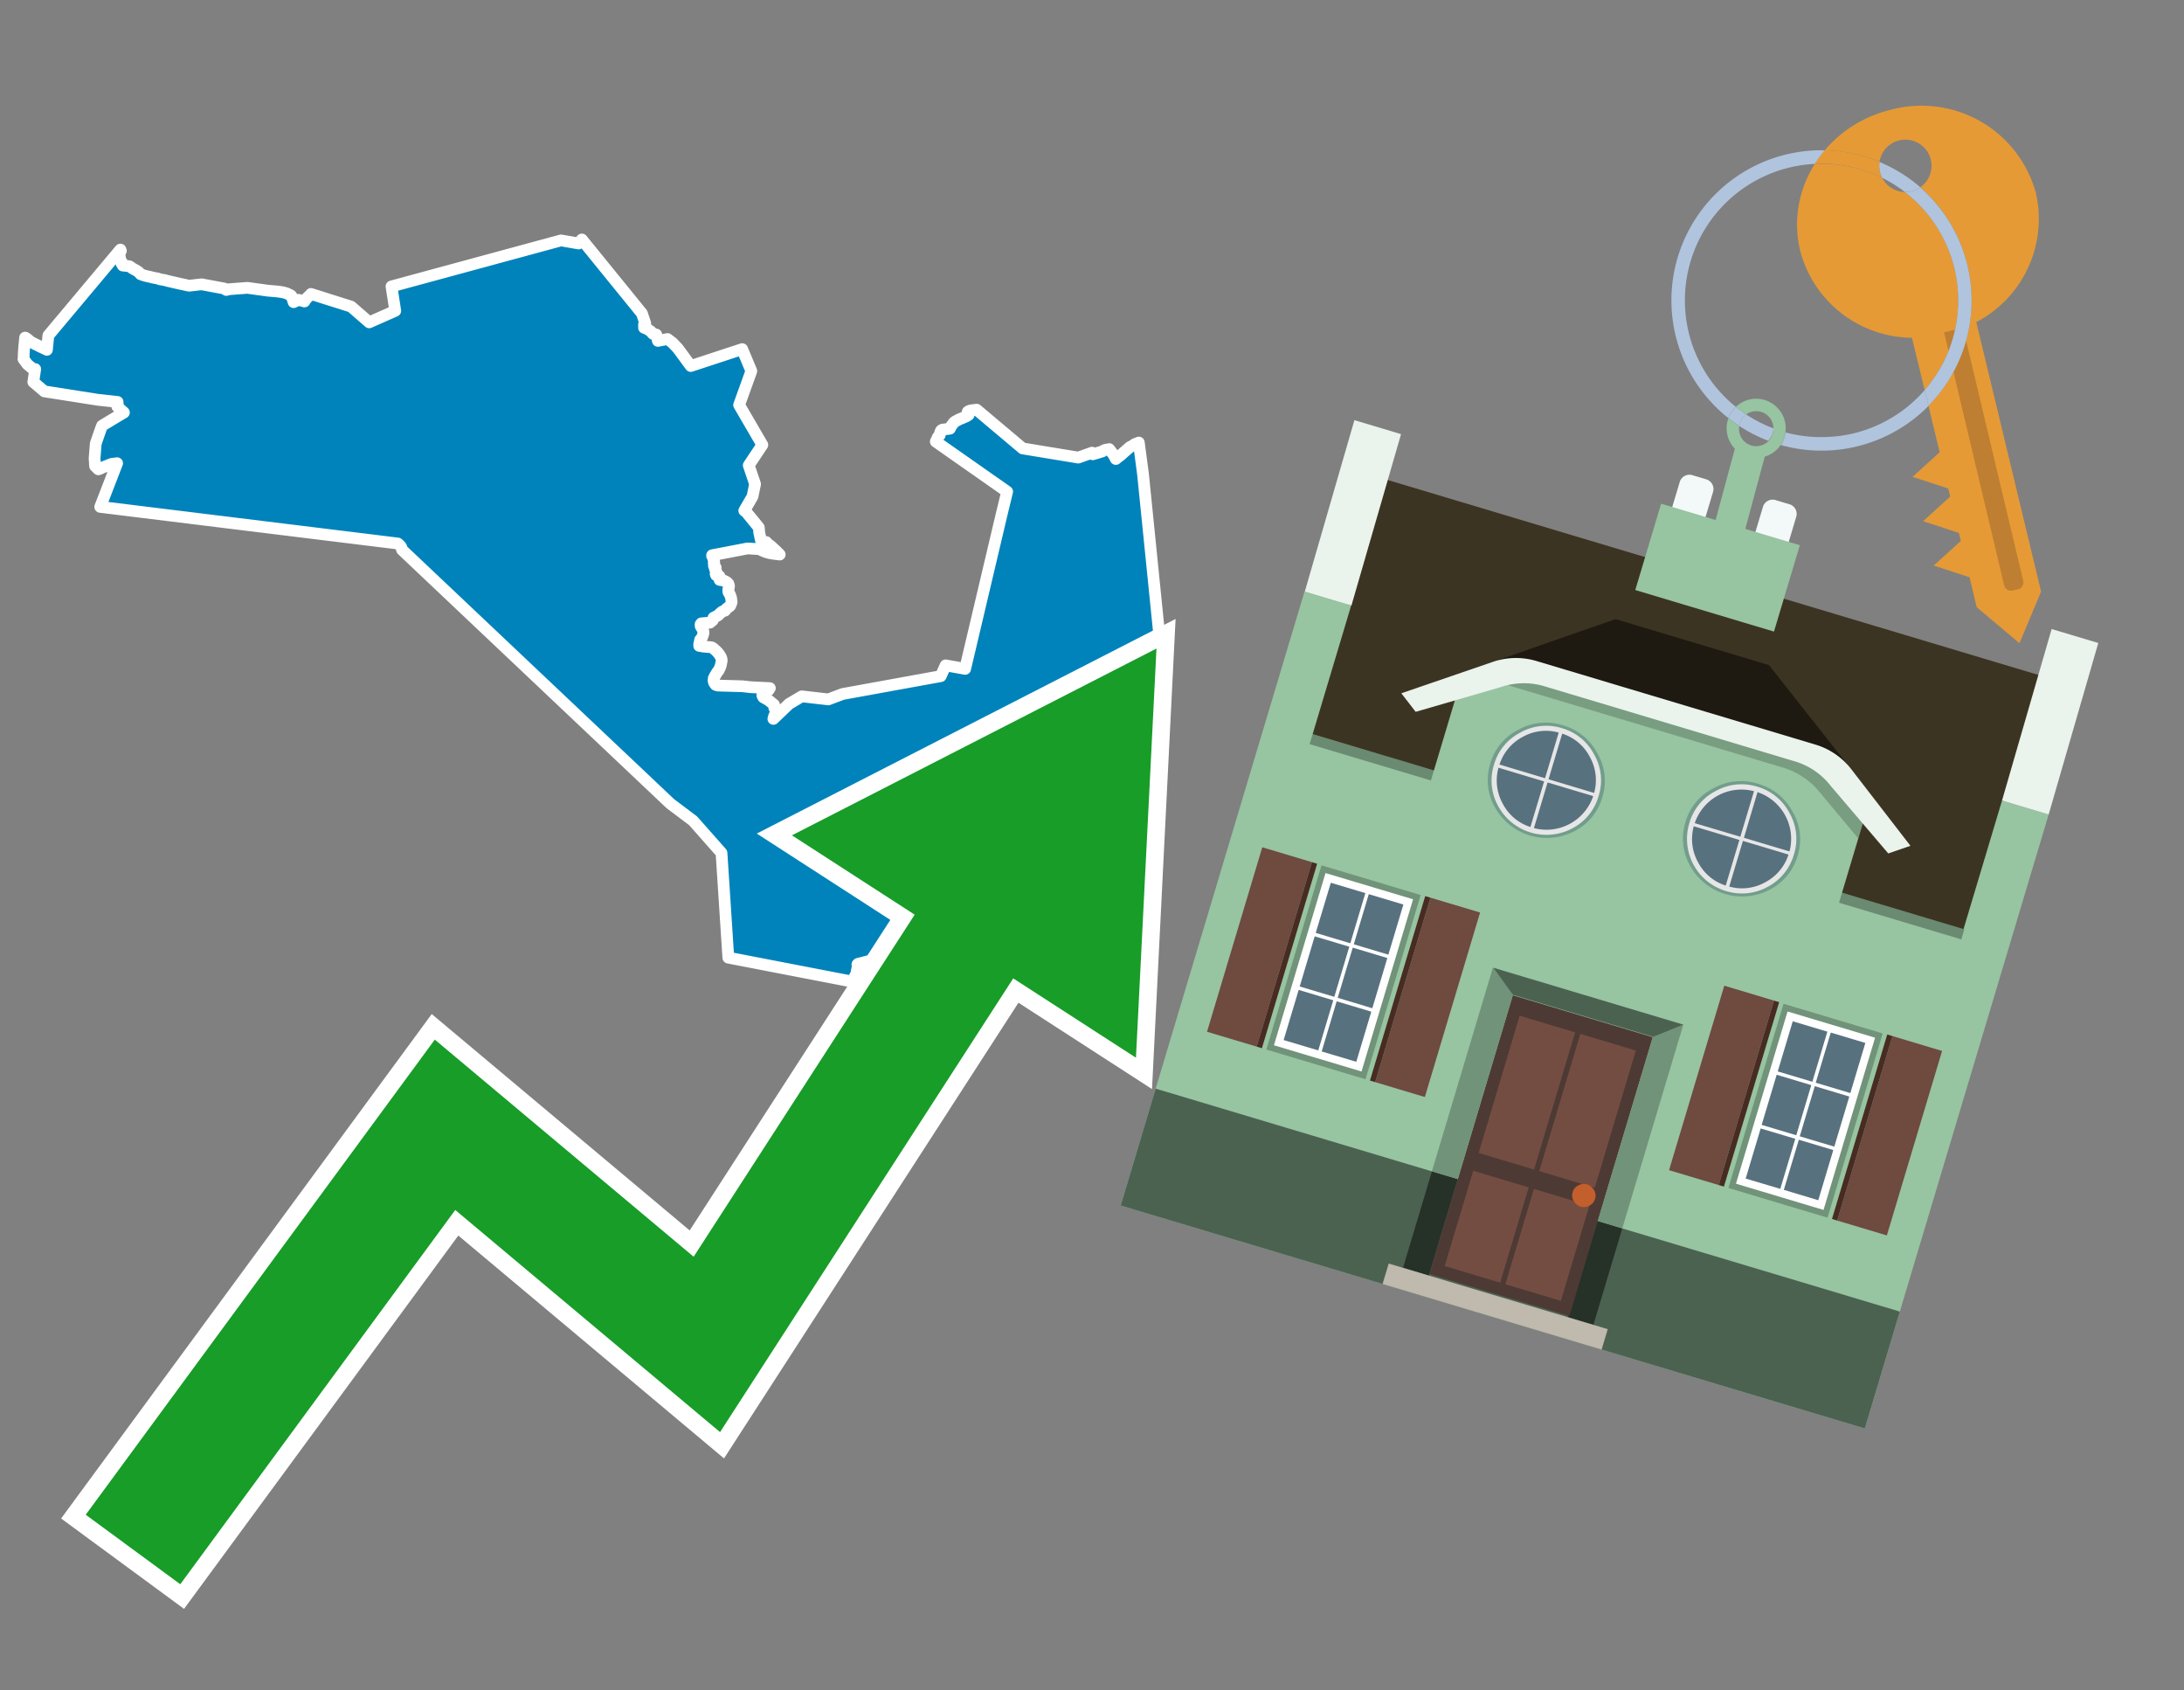 <svg id="Text" xmlns="http://www.w3.org/2000/svg" width="93.05" height="72" viewBox="0 0 93.05 72"><rect x="0" y="0" width="93.05" height="72" fill="#808080" stroke="none"/><polygon points="5.13,10.63 5.15,10.68 5.13,10.71 5.11,10.74 5.1,10.77 5.09,10.82 5.1,10.87 5.1,10.92 5.11,10.95 5.11,10.98 5.11,11.03 5.13,11.08 5.14,11.11 5.17,11.14 5.19,11.17 5.17,11.2 5.18,11.23 5.21,11.27 5.23,11.31 5.51,11.34 5.56,11.37 5.6,11.4 5.64,11.43 5.71,11.47 5.77,11.5 5.9,11.58 5.99,11.68 6.1,11.72 6.24,11.76 6.38,11.79 6.54,11.83 6.71,11.86 6.83,11.9 7.02,11.93 7.12,11.96 7.25,11.99 7.64,12.08 7.92,12.14 8.05,12.17 8.59,12.11 9.56,12.29 9.64,12.35 9.76,12.32 10.54,12.26 11.41,12.38 11.86,12.42 12.05,12.45 12.2,12.49 12.39,12.58 12.42,12.61 12.44,12.65 12.45,12.69 12.49,12.81 12.51,12.87 12.72,12.77 12.97,12.84 13.04,12.73 13.23,12.55 13.25,12.52 14.96,13.06 15.73,13.73 16.84,13.24 16.68,12.2 23.9,10.24 24.65,10.37 24.79,10.2 27.35,13.35 27.49,13.77 27.44,13.82 27.44,13.96 27.59,14.02 27.69,14.09 27.74,14.13 27.82,14.22 27.96,14.25 28.03,14.52 28.44,14.44 28.65,14.6 28.88,14.84 29.43,15.59 31.62,14.87 32.01,15.8 31.98,15.89 31.49,17.25 32.48,18.95 31.9,19.82 32.17,20.62 32.06,21.15 31.71,21.75 31.8,21.82 31.98,22.04 32.25,22.37 32.33,22.47 32.35,22.7 32.43,23.05 32.65,23.09 32.67,23.12 32.73,23.18 32.83,23.25 33.05,23.45 33.22,23.62 32.98,23.59 32.79,23.56 32.68,23.53 32.59,23.5 32.34,23.39 31.85,23.36 30.34,23.65 30.34,23.68 30.36,23.71 30.39,23.74 30.38,23.77 30.39,23.8 30.41,23.83 30.41,23.86 30.42,23.89 30.41,23.92 30.43,23.95 30.41,23.98 30.41,24.02 30.42,24.05 30.42,24.08 30.42,24.11 30.44,24.14 30.49,24.17 30.49,24.2 30.46,24.23 30.47,24.26 30.49,24.29 30.51,24.32 30.52,24.35 30.52,24.38 30.51,24.41 30.49,24.44 30.5,24.47 30.51,24.5 30.65,24.54 30.66,24.57 30.65,24.6 30.65,24.63 30.65,24.66 30.66,24.7 30.84,24.73 30.9,24.76 30.97,24.8 31,24.83 31.03,24.86 31.04,24.89 31.05,24.92 31.06,24.95 31.06,24.98 31.05,25.01 31.05,25.04 31.04,25.07 31.03,25.1 31.03,25.13 31.03,25.17 31.03,25.2 31.04,25.23 31.07,25.26 31.08,25.29 31.09,25.32 31.11,25.35 31.12,25.38 31.13,25.41 31.14,25.44 31.15,25.47 31.15,25.51 31.16,25.54 31.16,25.58 31.17,25.61 31.17,25.65 31.16,25.68 31.15,25.71 31.14,25.74 31.12,25.77 31.11,25.8 31.08,25.83 31.04,25.86 31,25.89 30.96,25.92 30.93,25.95 30.91,25.98 30.89,26.01 30.79,26.04 30.74,26.07 30.69,26.12 30.65,26.15 30.62,26.19 30.58,26.22 30.52,26.25 30.46,26.28 30.4,26.31 30.39,26.34 30.39,26.37 30.38,26.4 30.36,26.43 30.32,26.46 30.28,26.49 30.25,26.52 29.88,26.55 29.85,26.59 29.85,26.62 29.85,26.66 29.86,26.69 29.88,26.72 29.9,26.75 29.92,26.78 29.93,26.81 29.95,26.84 29.96,26.87 29.97,26.9 29.97,26.94 29.97,26.98 29.96,27.01 29.95,27.04 29.94,27.07 29.93,27.1 29.92,27.13 29.9,27.16 29.88,27.19 29.86,27.22 29.83,27.25 29.83,27.28 29.82,27.31 29.81,27.34 29.81,27.37 29.8,27.4 29.79,27.43 29.79,27.46 29.79,27.51 29.97,27.54 30.31,27.57 30.37,27.6 30.42,27.64 30.46,27.68 30.5,27.71 30.53,27.74 30.57,27.78 30.59,27.81 30.62,27.84 30.64,27.87 30.66,27.9 30.72,28 30.73,28.03 30.74,28.06 30.75,28.14 30.73,28.23 30.72,28.29 30.7,28.37 30.68,28.42 30.67,28.45 30.63,28.53 30.6,28.58 30.55,28.64 30.52,28.69 30.5,28.73 30.47,28.77 30.44,28.83 30.43,28.86 30.41,28.89 30.41,28.94 30.4,28.98 30.41,29.02 30.42,29.07 30.44,29.1 30.46,29.13 30.49,29.17 30.58,29.2 31.63,29.23 31.98,29.27 32.8,29.31 32.77,29.35 32.75,29.39 32.71,29.42 32.68,29.45 32.66,29.48 32.61,29.53 32.53,29.59 32.48,29.62 32.52,29.7 32.75,29.83 32.98,30.02 32.99,30.15 33.01,30.19 33.03,30.24 33.04,30.27 33.04,30.33 33.04,30.38 33.03,30.41 33.01,30.45 32.99,30.48 32.95,30.62 33.62,29.98 34.16,29.66 35.29,29.79 35.9,29.56 40.08,28.8 40.29,28.34 41.12,28.49 42.66,21.97 42.91,20.94 39.87,18.81 39.89,18.76 39.91,18.73 39.94,18.7 39.94,18.67 39.95,18.63 39.99,18.58 40.04,18.53 40.05,18.46 40.06,18.41 40.08,18.37 40.1,18.33 40.15,18.3 40.47,18.26 40.5,18.2 40.52,18.16 40.56,18.1 40.59,18.07 40.62,18.02 40.66,17.98 40.7,17.95 40.78,17.91 40.85,17.87 40.92,17.84 41.02,17.8 41.18,17.73 41.27,17.67 41.25,17.64 41.24,17.61 41.23,17.54 41.27,17.51 41.36,17.48 41.61,17.45 43.57,19.1 45.94,19.49 46.53,19.28 46.56,19.35 46.66,19.32 46.96,19.23 47,19.2 47.09,19.16 47.26,19.13 47.45,19.38 47.54,19.55 47.66,19.45 47.71,19.42 48.13,19.05 48.18,19.02 48.25,18.99 48.34,18.92 48.52,18.85 48.7,20.21 49.48,27.93 49.48,27.96 49.41,28.09 49.36,28.2 48.77,28.61 49.1,29.86 49.11,29.89 49.12,29.92 49.12,29.95 49.12,30.05 49.12,30.11 49.15,30.3 49.17,30.55 49.17,30.73 49.17,30.78 49.16,30.87 49.15,30.9 49.11,30.95 49.07,31.03 49.05,31.07 49.03,31.14 49.02,31.18 49.02,31.23 49.01,31.26 48.99,31.3 48.95,31.34 48.92,31.37 48.9,31.4 48.85,31.48 48.84,31.51 48.79,31.64 48.76,31.74 48.73,31.82 48.57,31.88 48.49,31.92 48.43,31.95 48.38,31.98 48.29,32.03 48.3,32.07 48.32,32.13 48.2,32.21 48.15,32.24 48.1,32.28 48.14,32.35 48.16,32.38 48.08,32.49 48.05,32.52 48.02,32.57 48,32.6 48.05,32.64 48.09,32.68 48.17,32.74 48.3,32.85 48.34,32.89 48.25,33.06 48.2,33.16 48.18,33.2 48.16,33.23 48.21,33.27 48.29,33.32 48.43,33.4 48.52,33.44 48.58,33.47 48.69,33.51 48.78,33.54 48.88,33.58 48.92,33.61 49,33.64 49.03,33.68 49.03,33.71 49.03,33.75 49.02,33.78 49.02,33.82 49.01,33.85 48.98,33.91 48.95,33.95 48.93,33.99 48.91,34.02 48.83,34.08 48.75,34.14 48.69,34.18 48.52,34.27 48.46,34.3 48.42,34.33 48.4,34.36 48.37,34.39 48.34,34.42 48.33,34.45 48.33,34.49 48.09,34.64 47.57,35.65 47.78,37.21 47.13,38.06 47.08,38.44 46.99,38.41 47.01,38.38 46.35,38.35 46.28,38.47 46.27,38.5 46.27,38.55 46.27,38.68 46.27,38.76 46.27,38.83 46.28,38.96 46.29,39.03 46.31,39.14 46.33,39.25 46.34,39.28 46.34,39.32 46.35,39.45 46.35,39.51 46.35,39.62 46.35,39.68 46.33,39.86 46.33,39.92 46.19,39.89 46.18,39.8 46.18,39.77 46.18,39.71 46.17,39.65 46.15,39.58 46.14,39.55 46.06,39.48 45.7,39.74 44.83,39.42 44.76,39.38 44.49,39.22 44.42,39.18 44.35,39.1 44.33,39.07 44.3,39 44.28,38.92 44.27,38.71 44.31,38.63 44.37,38.6 44.66,38.28 44.68,38.24 44.69,38.2 44.7,38.16 44.74,38.02 44.75,37.98 44.76,37.93 44.76,37.87 44.76,37.84 44.75,37.79 44.75,37.74 44.73,37.68 44.72,37.65 44.68,37.6 44.66,37.57 44.63,37.54 44.61,37.51 44.58,37.48 44.4,37.26 44.09,37.42 41.9,40.44 41.62,40.41 40.55,40.19 40.3,40.04 40.29,40.01 40.27,39.98 40.2,39.95 39.94,39.83 39.27,40.07 38.69,40.11 38.45,40.14 38.34,40.25 38.29,40.3 38.26,40.35 38.25,40.38 38.16,40.47 38.07,40.56 38.02,40.61 37.95,40.65 37.89,40.68 37.85,40.71 37.71,40.75 37.44,40.82 37.31,40.86 37.2,40.89 36.84,40.98 36.69,41.02 36.56,41.05 36.53,41.08 36.55,41.12 36.52,41.28 36.51,41.33 36.5,41.38 36.49,41.46 36.48,41.49 36.45,41.54 36.43,41.58 36.37,41.68 36.36,41.71 36.34,41.74 36.33,41.77 36.31,41.81 31.03,40.79 30.74,36.33 29.53,34.96 28.56,34.23 17.13,23.42 17.1,23.31 17.08,23.28 17.03,23.22 16.95,23.15 4.27,21.59 4.99,19.73 4.75,19.76 4.45,19.88 4.33,19.93 4.28,19.96 4.19,19.99 4.05,19.85 4.03,19.52 4.08,18.89 4.31,18.23 4.35,18.13 5.28,17.57 5.1,17.41 5.05,17.36 5,17.32 5.02,17.22 5.01,17.15 5.01,17.12 4.18,17.03 1.89,16.67 1.42,16.27 1.5,15.72 1.46,15.76 1.17,15.52 1.03,15.33 1,15.29 1.01,15.24 1.01,15.21 1.01,15.09 1.03,14.79 1.06,14.48 1.07,14.38 1.13,14.41 1.31,14.56 1.48,14.65 1.65,14.73 1.7,14.76 2,14.9 2.06,14.29 " fill="#0083ba" stroke="#fff" stroke-linejoin="round" stroke-width="0.5"/><polygon points="49.272 27.624 33.741 35.58 38.97 38.959 29.553 53.529 18.525 44.281 3.652 64.518 7.681 67.479 19.396 51.538 30.678 60.999 43.169 41.673 48.398 45.053 49.272 27.624" fill="none" stroke="#fff" stroke-miterlimit="10" stroke-width="1.5"/><polygon points="49.272 27.624 33.741 35.58 38.97 38.959 29.553 53.529 18.525 44.281 3.652 64.518 7.681 67.479 19.396 51.538 30.678 60.999 43.169 41.673 48.398 45.053 49.272 27.624" fill="#179d28"/><path d="M80.19,7.577a1.16,1.16,0,0,1-.094-.251,1.114,1.114,0,0,1-.018-.429A6.367,6.367,0,0,0,77.743,6.4a5.269,5.269,0,0,0-.423.577c.1,0,.192-.007.288-.007A5.794,5.794,0,0,1,80.19,7.577Z" fill="#e69a35"/><path d="M77.608,6.4A6.394,6.394,0,0,0,73.64,17.81a1.26,1.26,0,0,1,.317-.48A5.821,5.821,0,0,1,77.32,6.981a5.269,5.269,0,0,1,.423-.577Z" fill="#b0c4de"/><path d="M84.2,13.72a4.962,4.962,0,0,0,2.545-5.48,5.047,5.047,0,0,0-6.179-3.566A5.322,5.322,0,0,0,77.743,6.4a6.367,6.367,0,0,1,2.335.493,1.114,1.114,0,1,1,1.736,1.084,6.392,6.392,0,0,1,.347,9.3l.479,1.985-.438.4-.716.648.92.3.6.2.082.341-.438.4-.716.648.92.3.605.2.082.341-.438.4-.716.649.92.3.605.2.307,1.274,1.821,1.534.921-2.2Z" fill="#e69a35"/><path d="M81.154,8.179a1.115,1.115,0,0,1-.964-.6,5.794,5.794,0,0,0-2.582-.6c-.1,0-.192,0-.288.007a4.783,4.783,0,0,0-.625,3.685,4.962,4.962,0,0,0,4.765,3.715L82,16.617a5.82,5.82,0,0,0-.846-8.438Z" fill="#e69a35"/><path d="M74.1,18.142a6.386,6.386,0,0,0,1.232.63.73.73,0,0,0,.224-.527h0a5.783,5.783,0,0,1-1.159-.593A.733.733,0,0,0,74.1,18.142Z" fill="#b0c4de"/><path d="M74.4,17.652q-.228-.152-.44-.322a1.26,1.26,0,0,0-.317.48c.148.117.3.228.46.332A.733.733,0,0,1,74.4,17.652Z" fill="#b0c4de"/><path d="M74.824,16.984a1.257,1.257,0,0,0-.867.346c.141.114.288.222.44.322a.731.731,0,0,1,1.159.593h0a.732.732,0,1,1-1.463,0,.7.7,0,0,1,.007-.1c-.158-.1-.312-.215-.46-.332a1.258,1.258,0,0,0,.273,1.3l-.979,3.635,1.275.341.98-3.639a1.266,1.266,0,0,0,.681-.5,1.249,1.249,0,0,0,.2-.538,1.328,1.328,0,0,0,.012-.168A1.262,1.262,0,0,0,74.824,16.984Z" fill="#97c4a1"/><path d="M85.974,25.1l-.226.053a.3.3,0,0,1-.362-.223l-2.56-10.777.81-.193L86.2,24.736A.3.3,0,0,1,85.974,25.1Z" fill="#bf7f32"/><path d="M80.1,7.326a1.16,1.16,0,0,0,.094.251,5.833,5.833,0,0,1,.964.6,1.137,1.137,0,0,0,.287-.031,1.108,1.108,0,0,0,.373-.167A6.371,6.371,0,0,0,80.078,6.9,1.114,1.114,0,0,0,80.1,7.326Z" fill="#b0c4de"/><path d="M77.608,18.618a5.836,5.836,0,0,1-1.534-.2,1.24,1.24,0,0,1-.2.537,6.4,6.4,0,0,0,6.291-1.666L82,16.617A5.807,5.807,0,0,1,77.608,18.618Z" fill="#b0c4de"/><path d="M81.814,7.981a1.108,1.108,0,0,1-.373.167,1.137,1.137,0,0,1-.287.031A5.82,5.82,0,0,1,82,16.617l.161.667a6.392,6.392,0,0,0-.347-9.3Z" fill="#b0c4de"/><polygon points="83.79 39.753 55.78 31.364 58.988 20.404 86.964 28.783 83.79 39.753 83.79 39.753" fill="#3c3422" fill-rule="evenodd"/><polygon points="81.705 53.32 87.284 34.692 85.297 34.097 83.656 39.575 55.926 31.269 57.567 25.791 55.579 25.196 47.746 51.348 79.451 60.844 81.705 53.32" fill="#97c4a1" fill-rule="evenodd"/><rect x="69.522" y="21.148" width="0.444" height="28.983" transform="translate(15.592 92.226) rotate(-73.326)" opacity="0.3"/><polygon points="87.284 34.692 85.297 34.097 87.411 26.793 89.398 27.388 87.284 34.692 87.284 34.692" fill="#eaf3ec" fill-rule="evenodd"/><polygon points="57.578 25.794 55.591 25.199 57.705 17.896 59.692 18.491 57.578 25.794 57.578 25.794" fill="#eaf3ec" fill-rule="evenodd"/><polygon points="79.451 60.844 80.943 55.865 49.238 46.369 47.747 51.348 79.451 60.844 79.451 60.844" fill="#4c6251" fill-rule="evenodd"/><path d="M71.566,20.528l-.522,1.743,1.418.425.523-1.744a.432.432,0,0,0-.289-.536l-.593-.177A.431.431,0,0,0,71.566,20.528Z" fill="#f3f9f8" fill-rule="evenodd"/><path d="M75.111,21.589l-.522,1.743,1.418.425.522-1.743a.43.43,0,0,0-.289-.536l-.593-.178A.43.43,0,0,0,75.111,21.589Z" fill="#f3f9f8" fill-rule="evenodd"/><polygon points="75.368 28.329 68.829 26.37 63.807 28.121 78.733 32.591 75.368 28.329" fill="#1e1a11"/><polygon points="78.248 32.422 64.442 28.287 62.236 28.998 60.064 36.247 77.453 41.455 79.651 34.116 78.248 32.422" fill="#97c4a1"/><path d="M77.74,32.516S65.088,28.725,65,28.7l-.938.43,11.892,3.562a3.175,3.175,0,0,1,1.532,1l1.685,2.02.327-1.09Z" fill-rule="evenodd" opacity="0.2"/><path d="M77.35,31.716,65.458,28.154a3.041,3.041,0,0,0-1.854.037l-3.9,1.339.611.79,3.626-1.054a3.045,3.045,0,0,1,1.855-.037l10.673,3.2A3.028,3.028,0,0,1,78,33.477l2.45,2.874.945-.325-2.518-3.26A3.036,3.036,0,0,0,77.35,31.716Z" fill="#eaf3ec"/><polygon points="76.683 23.223 70.773 21.453 69.671 25.132 75.581 26.902 76.683 23.223 76.683 23.223" fill="#97c4a1" fill-rule="evenodd"/><g id="Symbol_9_0_Layer2_0_MEMBER_8_MEMBER_21_MEMBER_0_FILL" data-name="Symbol 9 0 Layer2 0 MEMBER 8 MEMBER 21 MEMBER 0 FILL"><path d="M66.584,30.892a2.39,2.39,0,0,0-1.891.189,2.317,2.317,0,0,0-1.2,1.448A2.345,2.345,0,0,0,63.7,34.4a2.528,2.528,0,0,0,3.367,1.008,2.339,2.339,0,0,0,1.2-1.447,2.313,2.313,0,0,0-.208-1.87A2.394,2.394,0,0,0,66.584,30.892Z" fill="#729d8c"/></g><g id="Symbol_9_0_Layer2_0_MEMBER_8_MEMBER_21_MEMBER_1_FILL" data-name="Symbol 9 0 Layer2 0 MEMBER 8 MEMBER 21 MEMBER 1 FILL"><path d="M66.547,31.016a2.241,2.241,0,0,0-1.769.185,2.213,2.213,0,0,0-1.127,1.376,2.239,2.239,0,0,0,.185,1.768,2.341,2.341,0,0,0,3.145.942,2.234,2.234,0,0,0,1.126-1.376,2.207,2.207,0,0,0-.185-1.768A2.237,2.237,0,0,0,66.547,31.016Z" fill="#e6e6e6"/></g><g id="Symbol_9_0_Layer2_0_MEMBER_8_MEMBER_21_MEMBER_2_MEMBER_0_FILL" data-name="Symbol 9 0 Layer2 0 MEMBER 8 MEMBER 21 MEMBER 2 MEMBER 0 FILL"><path d="M65.787,33.284,63.843,32.7a2.036,2.036,0,0,0,.186,1.539,2.015,2.015,0,0,0,1.175.986Z" fill="#58717f"/></g><g id="Symbol_9_0_Layer2_0_MEMBER_8_MEMBER_21_MEMBER_2_MEMBER_1_FILL" data-name="Symbol 9 0 Layer2 0 MEMBER 8 MEMBER 21 MEMBER 2 MEMBER 1 FILL"><path d="M65.827,33.148l.582-1.944a2.01,2.01,0,0,0-1.523.178,2.037,2.037,0,0,0-1,1.183Z" fill="#58717f"/></g><g id="Symbol_9_0_Layer2_0_MEMBER_8_MEMBER_21_MEMBER_2_MEMBER_2_FILL" data-name="Symbol 9 0 Layer2 0 MEMBER 8 MEMBER 21 MEMBER 2 MEMBER 2 FILL"><path d="M67.878,33.91l-1.943-.582-.582,1.944a2.1,2.1,0,0,0,2.525-1.362Z" fill="#58717f"/></g><g id="Symbol_9_0_Layer2_0_MEMBER_8_MEMBER_21_MEMBER_2_MEMBER_3_FILL" data-name="Symbol 9 0 Layer2 0 MEMBER 8 MEMBER 21 MEMBER 2 MEMBER 3 FILL"><path d="M66.558,31.249l-.582,1.943,1.943.582a2.031,2.031,0,0,0-.186-1.539A2.009,2.009,0,0,0,66.558,31.249Z" fill="#58717f"/></g><g id="Symbol_9_0_Layer2_0_MEMBER_8_MEMBER_21_MEMBER_0_FILL-2" data-name="Symbol 9 0 Layer2 0 MEMBER 8 MEMBER 21 MEMBER 0 FILL"><path d="M74.9,33.384a2.4,2.4,0,0,0-1.891.189,2.316,2.316,0,0,0-1.2,1.448,2.341,2.341,0,0,0,.209,1.87A2.527,2.527,0,0,0,75.387,37.9a2.345,2.345,0,0,0,1.2-1.447,2.314,2.314,0,0,0-.209-1.87A2.389,2.389,0,0,0,74.9,33.384Z" fill="#729d8c"/></g><g id="Symbol_9_0_Layer2_0_MEMBER_8_MEMBER_21_MEMBER_1_FILL-2" data-name="Symbol 9 0 Layer2 0 MEMBER 8 MEMBER 21 MEMBER 1 FILL"><path d="M74.867,33.508a2.239,2.239,0,0,0-1.768.185,2.21,2.21,0,0,0-1.127,1.376,2.316,2.316,0,0,0,1.564,2.883,2.261,2.261,0,0,0,1.765-.173A2.237,2.237,0,0,0,76.428,36.4a2.209,2.209,0,0,0-.185-1.769A2.239,2.239,0,0,0,74.867,33.508Z" fill="#e6e6e6"/></g><g id="Symbol_9_0_Layer2_0_MEMBER_8_MEMBER_21_MEMBER_2_MEMBER_0_FILL-2" data-name="Symbol 9 0 Layer2 0 MEMBER 8 MEMBER 21 MEMBER 2 MEMBER 0 FILL"><path d="M74.107,35.776l-1.943-.582a2.031,2.031,0,0,0,.186,1.539,2.009,2.009,0,0,0,1.175.986Z" fill="#58717f"/></g><g id="Symbol_9_0_Layer2_0_MEMBER_8_MEMBER_21_MEMBER_2_MEMBER_1_FILL-2" data-name="Symbol 9 0 Layer2 0 MEMBER 8 MEMBER 21 MEMBER 2 MEMBER 1 FILL"><path d="M74.148,35.64,74.73,33.7a2.1,2.1,0,0,0-2.525,1.362Z" fill="#58717f"/></g><g id="Symbol_9_0_Layer2_0_MEMBER_8_MEMBER_21_MEMBER_2_MEMBER_2_FILL-2" data-name="Symbol 9 0 Layer2 0 MEMBER 8 MEMBER 21 MEMBER 2 MEMBER 2 FILL"><path d="M76.2,36.4l-1.943-.582-.582,1.944a2.015,2.015,0,0,0,1.523-.178A2.036,2.036,0,0,0,76.2,36.4Z" fill="#58717f"/></g><g id="Symbol_9_0_Layer2_0_MEMBER_8_MEMBER_21_MEMBER_2_MEMBER_3_FILL-2" data-name="Symbol 9 0 Layer2 0 MEMBER 8 MEMBER 21 MEMBER 2 MEMBER 3 FILL"><path d="M74.879,33.741,74.3,35.684l1.943.582a2.1,2.1,0,0,0-1.361-2.525Z" fill="#58717f"/></g><polygon points="51.426 43.946 53.542 44.58 55.896 36.723 53.78 36.089 51.426 43.946 51.426 43.946" fill="#6e4a3f" fill-rule="evenodd"/><polygon points="53.542 44.58 53.764 44.647 56.117 36.789 55.896 36.723 53.542 44.58 53.542 44.58" fill="#482b22" fill-rule="evenodd"/><polygon points="60.706 46.726 58.59 46.092 60.943 38.235 63.059 38.868 60.706 46.726 60.706 46.726" fill="#6e4a3f" fill-rule="evenodd"/><polygon points="58.59 46.092 58.368 46.026 60.722 38.168 60.943 38.235 58.59 46.092 58.59 46.092" fill="#482b22" fill-rule="evenodd"/><rect x="53.146" y="39.209" width="8.19" height="4.408" transform="translate(1.145 84.365) rotate(-73.326)" fill="#719379"/><polygon points="60.205 38.304 56.474 37.187 54.277 44.522 58.008 45.639 60.205 38.304 60.205 38.304" fill="#fff" fill-rule="evenodd"/><path d="M59.792,38.527l-.64,2.136-1.474-.442.639-2.135,1.475.441Zm-1.621-.485-.64,2.136-1.474-.442L56.7,37.6l1.474.442Zm-2.158,1.84,1.475.441-.64,2.136-1.474-.441.639-2.136Zm-.683,2.282,1.474.441-.639,2.136L54.69,44.3l.64-2.135Zm.981,2.621.639-2.136,1.475.442-.64,2.135-1.474-.441Zm2.158-1.84L56.994,42.5l.64-2.136,1.474.442-.639,2.136Z" fill="#58717f" fill-rule="evenodd"/><polygon points="80.39 52.621 78.274 51.988 80.628 44.13 82.743 44.764 80.39 52.621 80.39 52.621" fill="#6e4a3f" fill-rule="evenodd"/><polygon points="78.274 51.988 78.053 51.921 80.406 44.064 80.628 44.13 78.274 51.988 78.274 51.988" fill="#482b22" fill-rule="evenodd"/><polygon points="71.111 49.842 73.227 50.476 75.58 42.619 73.464 41.985 71.111 49.842 71.111 49.842" fill="#6e4a3f" fill-rule="evenodd"/><polygon points="73.227 50.476 73.448 50.542 75.802 42.685 75.58 42.619 73.227 50.476 73.227 50.476" fill="#482b22" fill-rule="evenodd"/><rect x="72.83" y="45.105" width="8.19" height="4.408" transform="translate(9.534 107.426) rotate(-73.326)" fill="#719379"/><polygon points="76.159 43.083 79.889 44.2 77.692 51.535 73.962 50.418 76.159 43.083 76.159 43.083" fill="#fff" fill-rule="evenodd"/><path d="M76.381,43.5l1.475.442-.64,2.135-1.475-.441.64-2.136ZM78,43.981l1.474.442-.64,2.136-1.474-.442L78,43.981Zm.791,2.724-.64,2.135L76.679,48.4l.64-2.136,1.474.442Zm-.684,2.282-.639,2.135L76,50.68l.64-2.135,1.474.442Zm-2.26,1.65L74.375,50.2l.639-2.135,1.475.441-.64,2.136Zm-.791-2.724.64-2.135,1.474.441-.639,2.136-1.475-.442Z" fill="#58717f" fill-rule="evenodd"/><polygon points="67.888 56.431 69.118 52.323 68.019 51.994 66.789 56.102 67.888 56.431 67.888 56.431" fill="#263128" fill-rule="evenodd"/><polygon points="60.877 54.331 62.108 50.223 61.007 49.894 59.776 54.002 60.877 54.331 60.877 54.331" fill="#263128" fill-rule="evenodd"/><g id="Symbol_9_0_Layer2_0_MEMBER_8_MEMBER_12_MEMBER_0_FILL" data-name="Symbol 9 0 Layer2 0 MEMBER 8 MEMBER 12 MEMBER 0 FILL"><path d="M70.418,44.178l-5.965-1.786L60.9,54.27l5.964,1.786Z" fill="#4e3a34"/></g><g id="Symbol_9_0_Layer2_0_MEMBER_8_MEMBER_12_MEMBER_1_MEMBER_0_FILL" data-name="Symbol 9 0 Layer2 0 MEMBER 8 MEMBER 12 MEMBER 1 MEMBER 0 FILL"><path d="M65.358,49.815l1.75-5.843-2.363-.708L63,49.107Z" fill="#744d42"/></g><g id="Symbol_9_0_Layer2_0_MEMBER_8_MEMBER_12_MEMBER_1_MEMBER_1_FILL" data-name="Symbol 9 0 Layer2 0 MEMBER 8 MEMBER 12 MEMBER 1 MEMBER 1 FILL"><path d="M67.331,44.039l-1.75,5.842,2.364.708,1.75-5.842Z" fill="#744d42"/></g><g id="Symbol_9_0_Layer2_0_MEMBER_8_MEMBER_12_MEMBER_2_MEMBER_0_FILL" data-name="Symbol 9 0 Layer2 0 MEMBER 8 MEMBER 12 MEMBER 2 MEMBER 0 FILL"><path d="M63.915,54.633l1.215-4.058-2.363-.707-1.215,4.057Z" fill="#744d42"/></g><g id="Symbol_9_0_Layer2_0_MEMBER_8_MEMBER_12_MEMBER_2_MEMBER_1_FILL" data-name="Symbol 9 0 Layer2 0 MEMBER 8 MEMBER 12 MEMBER 2 MEMBER 1 FILL"><path d="M66.5,55.407l1.215-4.057-2.363-.708L64.138,54.7Z" fill="#744d42"/></g><g id="Symbol_9_0_Layer2_0_MEMBER_8_MEMBER_13_FILL" data-name="Symbol 9 0 Layer2 0 MEMBER 8 MEMBER 13 FILL"><path d="M67.959,51.058a.439.439,0,0,0-.045-.367.487.487,0,0,0-.669-.2.445.445,0,0,0-.239.282.457.457,0,0,0,.041.378.481.481,0,0,0,.293.242.459.459,0,0,0,.377-.042A.453.453,0,0,0,67.959,51.058Z" fill="#c35e2d"/></g><g id="Symbol_9_0_Layer2_0_MEMBER_8_MEMBER_14_FILL" data-name="Symbol 9 0 Layer2 0 MEMBER 8 MEMBER 14 FILL"><path d="M64.557,42.047l-.951-.833-2.6,8.68,1.1.329Z" fill="#719379"/></g><g id="Symbol_9_0_Layer2_0_MEMBER_8_MEMBER_15_FILL" data-name="Symbol 9 0 Layer2 0 MEMBER 8 MEMBER 15 FILL"><path d="M71.718,43.643l-1.2.19L68.072,52.01l1.046.313Z" fill="#719379"/></g><g id="Symbol_9_0_Layer2_0_MEMBER_8_MEMBER_16_FILL" data-name="Symbol 9 0 Layer2 0 MEMBER 8 MEMBER 16 FILL"><path d="M63.627,41.22l.836,1.156,5.961,1.786,1.294-.519Z" fill="#4c6251"/></g><polygon points="58.905 54.69 59.166 53.819 68.498 56.614 68.237 57.485 58.905 54.69 58.905 54.69" fill="#c0b9ad" fill-rule="evenodd"/></svg>